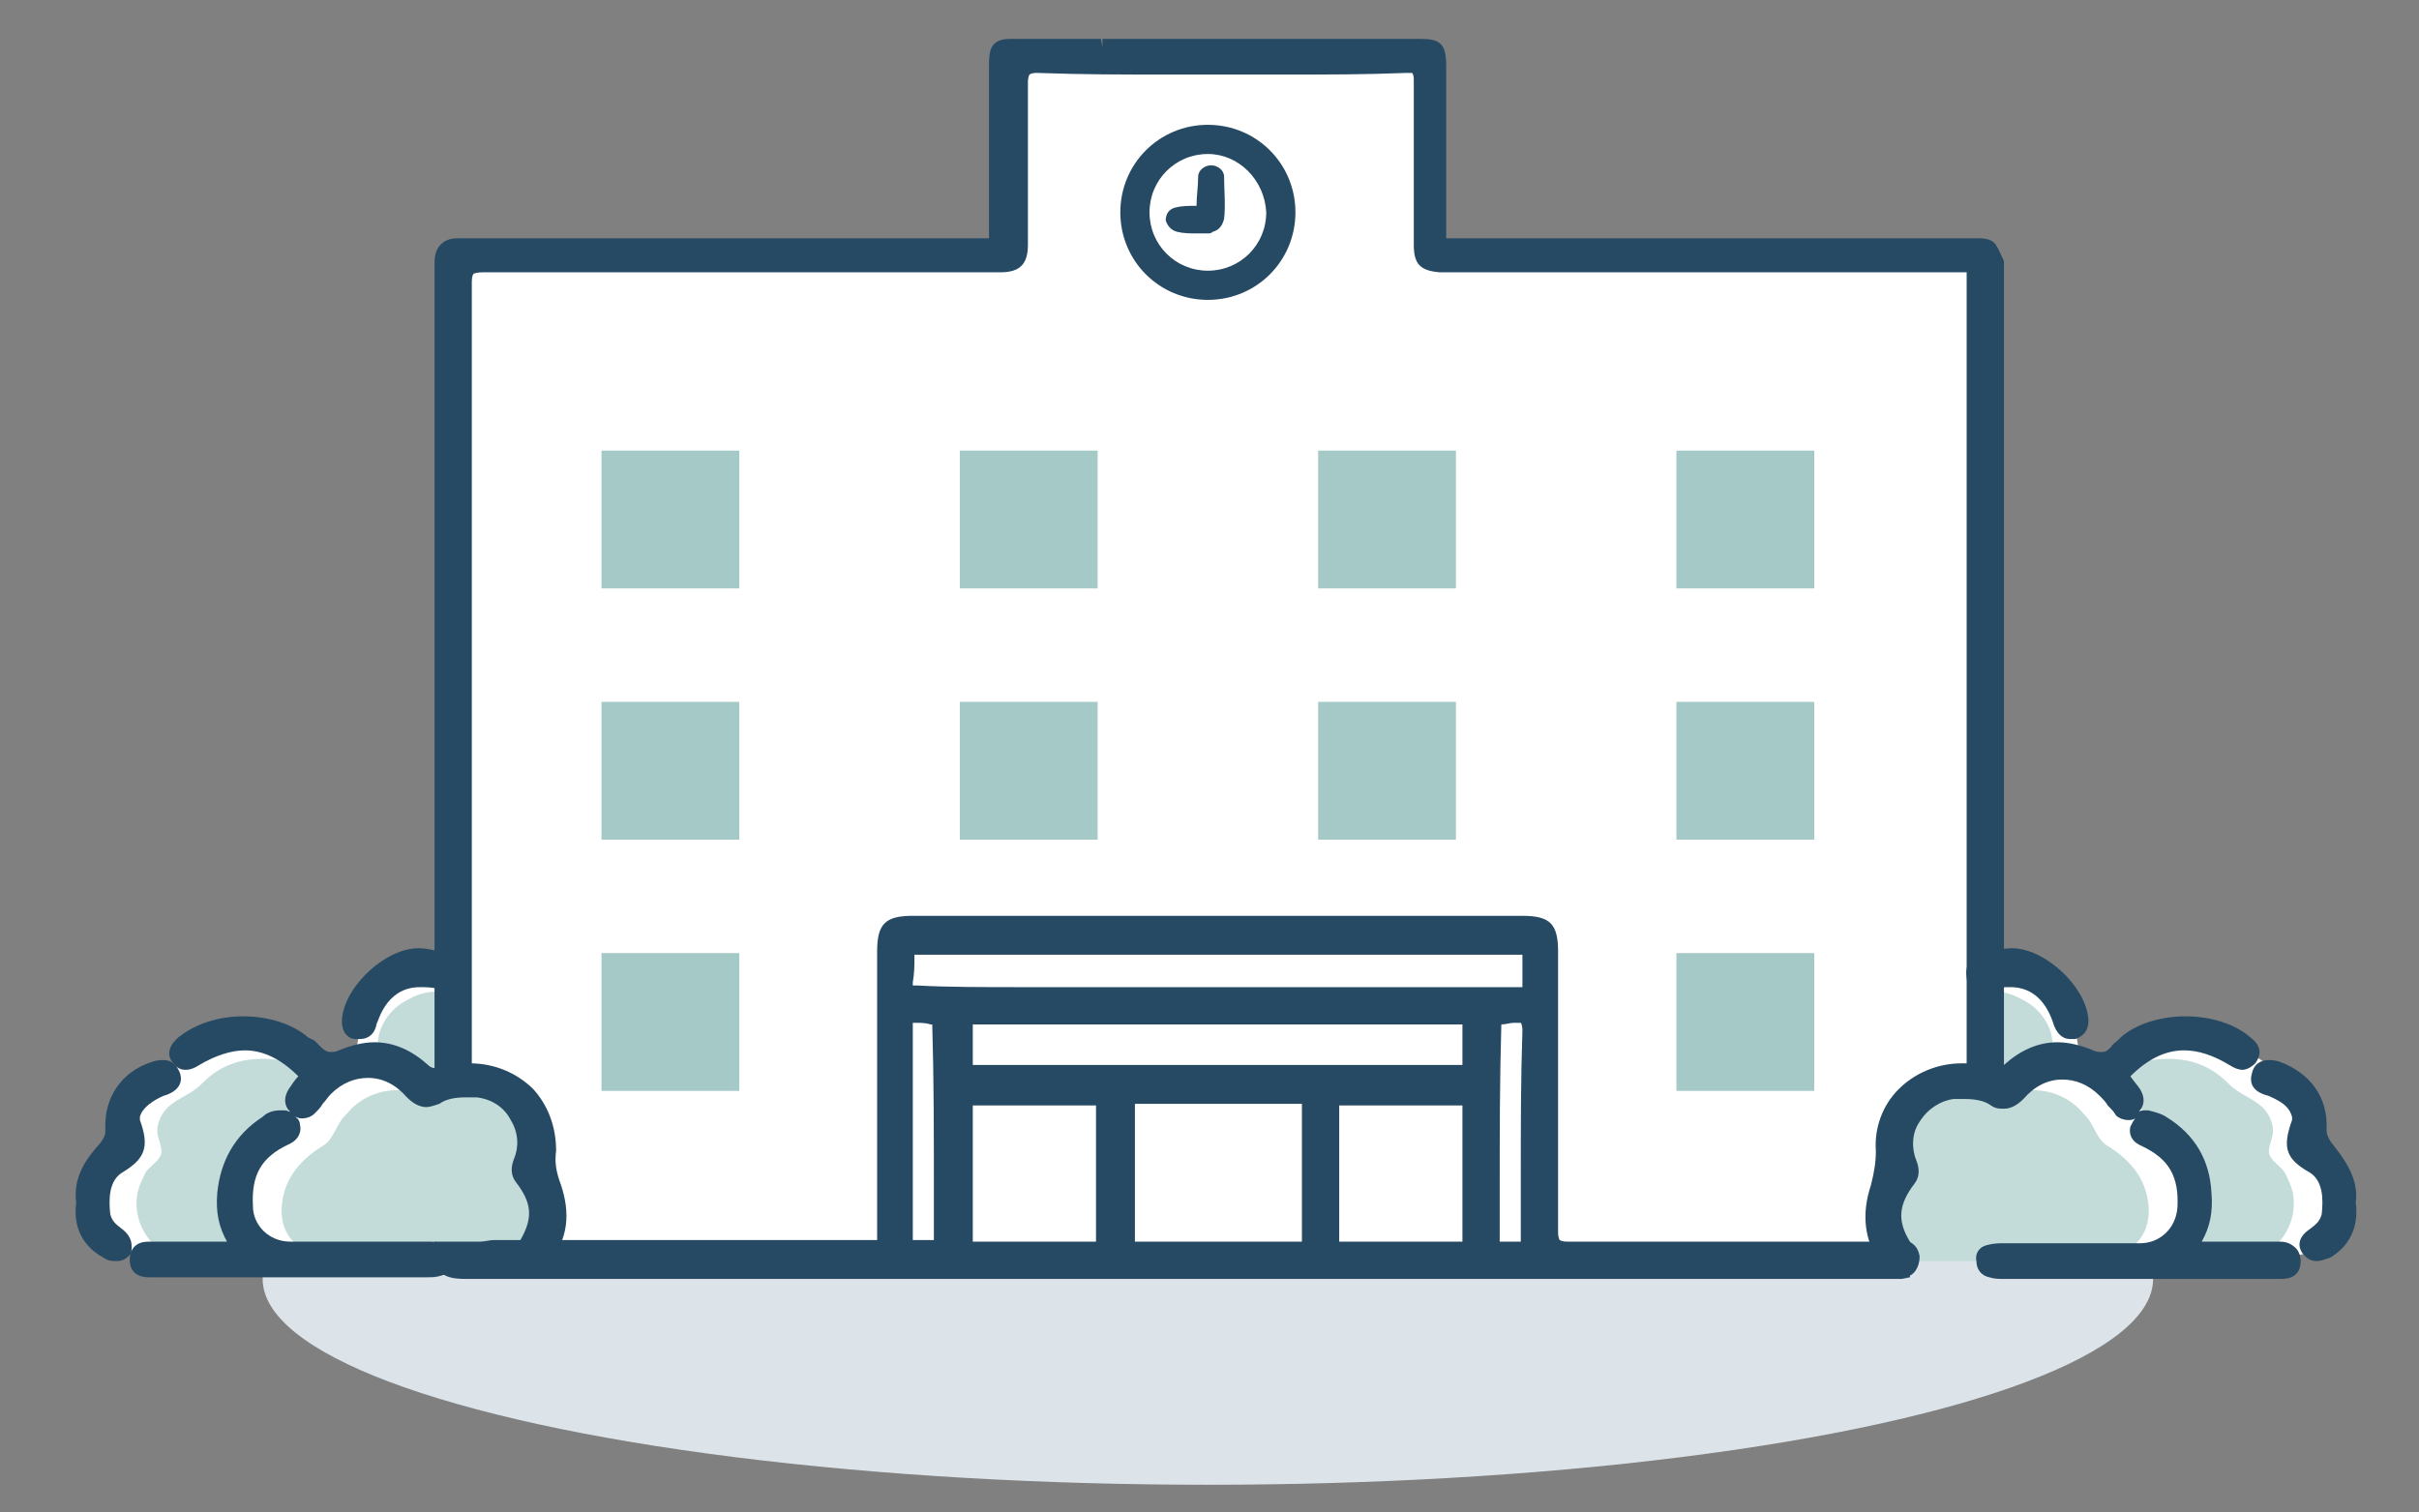 <?xml version="1.0" encoding="utf-8"?>
<!-- Generator: Adobe Illustrator 27.9.5, SVG Export Plug-In . SVG Version: 9.03 Build 54986)  -->
<svg version="1.1" id="レイヤー_1" xmlns="http://www.w3.org/2000/svg" xmlns:xlink="http://www.w3.org/1999/xlink" x="0px"
	 y="0px" viewBox="0 0 149.2 93.3" style="enable-background:new 0 0 149.2 93.3;" xml:space="preserve">
<rect x="0" y="0" width="149.2" height="93.3" fill="#808080" stroke="none"/>
<style type="text/css">
	.st0{fill:#DCE4EA;}
	.st1{fill:#FFFFFF;}
	.st2{fill:#A4C9C7;}
	.st3{fill:#C3DCDA;}
	.st4{fill:#264A64;}
</style>
<g id="病院">
	<ellipse id="かげ" class="st0" cx="74.5" cy="78.9" rx="58.3" ry="12.7"/>
	<path id="白_6_" class="st1" d="M143.7,71.7c-1.3-1-1.6-1-1.6-2.3s0.3-1.6-0.4-2.3c-0.6-0.7-3.6-2.6-3.6-2.6s-2.1-1.1-3.8-0.6
		c-1.6,0.4-2.6,0.6-3.2,1.1c-0.7,0.5-0.6,1.1-1.4,0.9c-0.9-0.2-1,0.9-1.4-0.8c-0.4-1.7-0.1-1.7-0.9-2.7c-0.7-1-1.3-2.3-2.3-2.5
		c-1-0.1-2.8,0.3-2.8,0.3V16H88V3.7H62.2v12.2H27.9v44.2c-0.5-0.1-1.1-0.2-1.6-0.2c-1.6,0.2-1.7-0.2-2.6,0.8c-0.9,1-1.1,1-1.4,2.4
		c-0.3,1.4-0.5,2.6-0.5,2.6s-1.7,1.6-2,0.4s-0.9-1.9-2.6-2.2c-1.7-0.2-2.1-0.9-3.4-0.2c-1.3,0.7-1.5,0.8-2.1,1.3s-0.8,1.1-1.9,1.7
		S8.2,66.9,7.8,68s-0.5,1.4-0.4,2.1c0.1,0.7,0.2,0.4-0.4,1.1s-1.1,1-1.2,2c-0.2,1.1-0.8,1.1,0,2.1c0.8,1.1,0.8,1,1.3,1.4
		c0.5,0.4,1.6,1.1,2.6,1.1s23.5,0,23.5,0s0.1-0.1,0.2-0.3h82.9h8.4h16.1c0,0,2.4,0.1,3.2-1.4C144.7,74.6,145,72.7,143.7,71.7z"/>
	<g id="塗り_6_">
		<g>
			<rect x="37.1" y="27.8" class="st2" width="8.5" height="8.5"/>
			<rect x="59.2" y="27.8" class="st2" width="8.5" height="8.5"/>
			<rect x="81.3" y="27.8" class="st2" width="8.5" height="8.5"/>
			<rect x="103.4" y="27.8" class="st2" width="8.5" height="8.5"/>
			<rect x="37.1" y="43.3" class="st2" width="8.5" height="8.5"/>
			<rect x="59.2" y="43.3" class="st2" width="8.5" height="8.5"/>
			<rect x="81.3" y="43.3" class="st2" width="8.5" height="8.5"/>
			<rect x="103.4" y="43.3" class="st2" width="8.5" height="8.5"/>
			<rect x="37.1" y="58.8" class="st2" width="8.5" height="8.5"/>
			<rect x="103.4" y="58.8" class="st2" width="8.5" height="8.5"/>
		</g>
		<g>
			<path class="st3" d="M27.4,67.5c-0.5-0.6-1.2-1-1.8-1.4c-0.7-0.4-1.5-0.7-2.3-0.7c0-0.4,0-0.8,0-1.1c0.1-1.2,0.9-2.2,2-2.7
				c0.5-0.3,1.3-0.5,2.1-0.4C27.4,63.4,27.3,65.4,27.4,67.5z"/>
			<path class="st3" d="M8.5,73.5c0.1-0.4,0.3-0.8,0.5-1.2c0.2-0.3,0.7-0.6,0.9-1c0.2-0.4-0.2-1.1-0.2-1.5c0-0.5,0.2-0.9,0.4-1.2
				c0.6-0.8,1.6-1,2.3-1.7c0.7-0.7,1.3-1.1,2.3-1.4c1.6-0.4,3.3-0.1,4.8,0.6c0.2,0.1,0.4,0.1,0.5,0.2c-0.6,0.4-1.2,1-1.7,1.6
				c-0.8,1-2,1.9-2.8,3.1c-1,1.6-1.2,3.5-0.5,5.2c0.3,0.6,0.7,1.2,1.1,1.8c-1.8,0.1-3.8,0.3-5.4-0.4C9.2,77,8.1,75.3,8.5,73.5z"/>
			<path class="st3" d="M17.4,74.2c0.2-1.6,1.2-2.7,2.5-3.5c0.7-0.4,0.8-1.3,1.4-1.9c0,0,0.1-0.1,0.1-0.1c0.9-1.1,2.3-1.6,3.7-1.4
				c0.3,0,0.5,0.1,0.7,0.2c0.2-0.2,0.4-0.4,0.6-0.6c0,0,0.1,0,0.1,0c1.2-0.2,2.4-0.3,3.6,0.1c0.8,0.3,1.9,0.8,2.4,1.6c0,0,0,0,0,0
				c0,0.1,0.1,0.3,0.1,0.4c0,0,0,0.1,0,0.1c0,0,0,0.1,0,0.1c0,0,0,0,0,0c0.1,0.4,0.2,0.8,0.1,1.2c-0.1,0.9-0.3,1.7,0,2.5
				c0.3,0.8,0.8,1.4,0.8,2.4c0,0.3,0,0.5,0,0.8c-0.1,0.2-0.1,0.3-0.2,0.5l-0.4,1.2H19.2c0,0,0.1-0.2,0.3-0.5
				C17.9,77,17.2,75.7,17.4,74.2z"/>
		</g>
		<g>
			<path class="st3" d="M122.5,67.5c0.5-0.6,1.2-1,1.8-1.4c0.7-0.4,1.5-0.7,2.3-0.7c0-0.4,0-0.8,0-1.1c-0.1-1.2-0.9-2.2-2-2.7
				c-0.5-0.3-1.3-0.5-2.1-0.4C122.5,63.4,122.6,65.4,122.5,67.5z"/>
			<path class="st3" d="M141.4,73.5c-0.1-0.4-0.3-0.8-0.5-1.2c-0.2-0.3-0.7-0.6-0.9-1c-0.2-0.4,0.2-1.1,0.2-1.5
				c0-0.5-0.2-0.9-0.4-1.2c-0.6-0.8-1.6-1-2.3-1.7c-0.7-0.7-1.3-1.1-2.3-1.4c-1.6-0.4-3.3-0.1-4.8,0.6c-0.2,0.1-0.4,0.1-0.5,0.2
				c0.6,0.4,1.2,1,1.7,1.6c0.8,1,2,1.9,2.8,3.1c1,1.6,1.2,3.5,0.5,5.2c-0.3,0.6-0.7,1.2-1.1,1.8c1.8,0.1,3.8,0.3,5.4-0.4
				C140.7,77,141.8,75.3,141.4,73.5z"/>
			<path class="st3" d="M132.5,74.2c-0.2-1.6-1.2-2.7-2.5-3.5c-0.7-0.4-0.8-1.3-1.4-1.9c0,0-0.1-0.1-0.1-0.1
				c-0.9-1.1-2.3-1.6-3.7-1.4c-0.3,0-0.5,0.1-0.7,0.2c-0.2-0.2-0.4-0.4-0.6-0.6c0,0-0.1,0-0.1,0c-1.2-0.2-2.4-0.3-3.6,0.1
				c-0.8,0.3-1.9,0.8-2.4,1.6c0,0,0,0,0,0c0,0.1-0.1,0.3-0.1,0.4c0,0,0,0.1,0,0.1c0,0,0,0.1,0,0.1c0,0,0,0,0,0
				c-0.1,0.4-0.2,0.8-0.1,1.2c0.1,0.9,0.3,1.7,0,2.5c-0.3,0.8-0.8,1.4-0.8,2.4c0,0.3,0,0.5,0,0.8c0.1,0.2,0.1,0.3,0.2,0.5l0.4,1.2
				h13.9c0,0-0.1-0.2-0.3-0.5C132,77,132.7,75.7,132.5,74.2z"/>
		</g>
	</g>
	<g id="アウトライン_5_">
		<g>
			<path class="st4" d="M117.2,76.5c-0.2,0-0.4,0-0.6,0.1l-6.5,0c-3.9,0-8.6,0-13.4,0c-0.4,0-0.5-0.1-0.5-0.1c0,0-0.1-0.1-0.1-0.5
				c0-4.4,0-8.9,0-13.1l0-4.2c0-1.7-0.5-2.2-2.2-2.2l-37.6,0c-1.7,0-2.2,0.5-2.2,2.2v17.1c0,0.3,0,0.6,0,0.7c-0.1,0-0.4,0-0.8,0
				l-10.6,0c-3.4,0-7.7,0-12.1,0l-0.1,0c-0.3,0-0.6,0.1-0.9,0.1c-0.4,0-0.7,0-1.1,0c-0.4,0-0.7,0-1.1,0l-0.6,0l0,0.5
				c0,1.4,0.5,1.8,1.9,1.8l88.4,0l0.1,0l0,0l0.1,0l0.5-0.1l0-0.1c0.4-0.2,0.6-0.7,0.6-1.2C118.3,76.9,117.9,76.5,117.2,76.5z
				 M90.2,68.2v8.4h-7.6v-8.4H90.2z M80.3,70.8l0,1v4.8l-3.1,0c-2.3,0-4.7,0-7,0c-0.1,0-0.2,0-0.2,0c0,0,0,0,0,0c0,0,0-0.1,0-0.3
				c0-2.6,0-5.2,0-8c0-0.2,0-0.2,0-0.2c0,0,0.1,0,0.2,0l0.1,0c1.7,0,3.3,0,4.8,0c1.7,0,3.4,0,5,0c0.1,0,0.2,0,0.2,0c0,0,0,0,0,0
				c0,0,0,0.1,0,0.2C80.3,69.1,80.3,70,80.3,70.8z M67.6,68.2v8.4H60v-8.4H67.6z M56.4,59.1c0,0,0-0.2,0-0.2h37.5l0,0.3
				c0,0.5,0,1.1,0,1.7c0,0,0,0,0,0c0,0-0.1,0-0.2,0c-0.5,0-0.9,0-1.4,0l-0.1,0c-0.6,0-1.3,0-2,0l-1.7,0c-3.1,0-6.2,0-9.3,0
				c-3,0-5.7,0-8.2,0l-1.1,0c-1.1,0-2.2,0-3.3,0h-0.1c-1.1,0-2.3,0-3.4,0c-2.6,0-4.6,0-6.5-0.1c-0.2,0-0.3,0-0.3,0c0,0,0,0,0,0
				c0,0,0-0.1,0-0.2C56.4,60,56.4,59.6,56.4,59.1z M93.8,72.4l0,0.5c0,1.1,0,2.1,0,3.2c0,0.1,0,0.1,0,0.2c0,0.1,0,0.2,0,0.3
				c-0.2,0-0.4,0-0.6,0c-0.2,0-0.5,0-0.7,0c0-1,0-2.1,0-3.1l0-0.2c0-3.3,0-6.7,0.1-10.1c0.3,0,0.5-0.1,0.8-0.1c0.1,0,0.2,0,0.3,0
				c0.1,0,0.1,0,0.1,0c0,0,0.1,0.1,0.1,0.5C93.8,66.5,93.8,69.5,93.8,72.4z M90.2,63.2v2.5H60v-2.5H90.2z M56.4,63.1
				C56.5,63.1,56.5,63.1,56.4,63.1c0.4,0,0.7,0,1,0.1c0,0,0.1,0,0.1,0c0.1,3.4,0.1,6.8,0.1,10.1c0,1.1,0,2.2,0,3.2
				c-0.2,0-0.4,0-0.7,0c-0.2,0-0.4,0-0.6,0V63.1z"/>
			<path class="st4" d="M123.1,15.1c-0.2-0.3-0.6-0.4-1-0.4c-0.2,0-0.5,0-0.7,0h-5.6c-8.6,0-17.3,0-25.9,0c-0.1,0-0.2,0-0.3,0
				c-0.1,0-0.1,0-0.2,0c-0.1,0-0.1,0-0.2,0c0-0.1,0-0.2,0-0.3c0-0.1,0-0.2,0-0.2c0-1.7,0-5.2,0-5.2c0-1.7,0-3.3,0-5
				c0-1.4-0.5-1.6-1.6-1.6h0c-0.9,0-1.7,0-2.6,0c-1.5,0-2.9,0-4.4,0h-0.1c-1.4,0-2.9,0-4.3,0l-0.7,0c-2.5,0-5.1,0-7.5,0l0,0.5
				l-0.1-0.5l-4.3,0c-0.3,0-0.6,0-0.9,0c-0.1,0-0.3,0-0.4,0C61.1,2.4,61,3.1,61,4c0,2.2,0,4.4,0,6.6v4.1c-0.1,0-0.1,0-0.2,0
				c-0.1,0-0.1,0-0.2,0c-0.1,0-0.2,0-0.2,0c-8,0-16,0-24,0H29c-0.3,0-0.6,0-0.8,0c-0.6,0-1.4,0.3-1.4,1.5c0,16.5,0,33,0,49.1l0,2
				l0.6-0.2c0.3-0.1,0.5-0.1,0.8-0.1c0.1,0,0.3,0,0.4,0l0.5,0.1l0-0.5c0-18.4,0-34,0-49.2c0-0.4,0.1-0.5,0.1-0.5
				c0,0,0.1-0.1,0.6-0.1c5.2,0,10.2,0,14.5,0l11.1,0l3.4,0c1.1,0,2,0,2.9,0c1.2,0,1.7-0.5,1.7-1.7c0-1,0-2,0-3c0-2.3,0-4.7,0-7
				c0-0.4,0.1-0.5,0.1-0.5c0,0,0.1-0.1,0.4-0.1l0.1,0c2.7,0.1,5.4,0.1,7.7,0.1l3.7,0l3.7,0c2.8,0,5.2,0,7.6-0.1l0.1,0
				c0.3,0,0.3,0,0.3,0c0,0,0.1,0.1,0.1,0.4c0,2.4,0,5,0,7.2l0,3c0,1.2,0.4,1.6,1.6,1.7c0.1,0,0.3,0,0.5,0l0.5,0l30.8,0
				c0.3,0,0.5,0,0.7,0c0,0.1,0,0.4,0,0.7l0,49.5l0.5,0c0.2,0,0.4,0,0.6,0.1c0.2,0,0.4,0.1,0.6,0.1l0.6,0.2l0-49.3c0-0.8,0-1.4,0-2
				C123.4,15.7,123.3,15.4,123.1,15.1z"/>
		</g>
		<g>
			<path class="st4" d="M34.6,73.1c-0.3-0.8-0.4-1.4-0.3-2.1c0-1.5-0.5-2.8-1.4-3.8c-1-1-2.4-1.6-3.9-1.6c-0.6,0-1.2,0.1-1.8,0.2
				c-0.1,0-0.2,0.1-0.3,0.1c-0.1,0-0.3,0-0.5-0.2c-1-0.9-2.1-1.4-3.3-1.4c-0.7,0-1.5,0.2-2.2,0.5c-0.2,0.1-0.4,0.1-0.5,0.1
				c-0.1,0-0.3,0-0.6-0.3c-0.1-0.1-0.3-0.3-0.4-0.4L19,64c-0.9-0.8-2.4-1.3-4-1.3c-1.6,0-3,0.5-4,1.3c-0.8,0.7-0.6,1.3-0.3,1.6
				C11,66,11.3,66,11.5,66c0.2,0,0.5-0.1,0.8-0.3c1-0.6,2-0.9,2.8-0.9c1.1,0,2.2,0.5,3.3,1.6l0,0c-0.2,0.2-0.4,0.5-0.6,0.8
				c-0.3,0.5-0.3,1,0.1,1.4c-0.2-0.1-0.3-0.1-0.5-0.1l-0.1,0c-0.4,0-0.8,0.1-1.1,0.4c-1.7,1.1-2.6,2.7-2.8,4.7
				c-0.1,1.2,0.1,2.1,0.6,3l-2.1,0c-0.8,0-1.4,0-2,0c-0.1,0-0.2,0-0.3,0c-0.1,0-0.2,0-0.3,0c-0.3,0-0.7,0-1,0.3
				c-0.2,0.2-0.3,0.5-0.3,0.8c0,0.5,0.2,1.1,1.2,1.1c0.1,0,0.2,0,0.3,0c0.1,0,0.2,0,0.3,0c3,0,6.1,0,10.2,0l6.3,0
				c0.3,0,0.6,0,0.9-0.1c0.5-0.1,0.8-0.5,0.8-1c0-0.5-0.3-0.9-0.7-1c-0.3-0.1-0.7-0.1-1-0.1c-1.3,0-2.6,0-3.9,0l-4.5,0
				c-1.3,0-2.3-1-2.3-2.2c-0.1-1.9,0.5-3,2.2-3.8c0.7-0.3,0.8-0.9,0.7-1.2c0-0.2-0.1-0.4-0.3-0.5c0.1,0,0.2,0.1,0.4,0.1
				c0.3,0,0.6-0.1,0.8-0.3c0.2-0.2,0.4-0.4,0.5-0.6c0.2-0.2,0.3-0.4,0.5-0.6c0.7-0.7,1.5-1,2.3-1c0.9,0,1.7,0.4,2.4,1.2
				c0.4,0.4,0.8,0.6,1.2,0.6c0.2,0,0.5-0.1,0.8-0.2c0.4-0.3,1-0.4,1.6-0.4c0.2,0,0.5,0,0.7,0c0.9,0.1,1.7,0.6,2.1,1.4
				c0.5,0.8,0.5,1.7,0.2,2.4c-0.2,0.5-0.2,1,0.1,1.4c1,1.3,1.1,2.2,0.3,3.6c-0.4,0.7-0.4,1.3,0.2,1.7c0.2,0.1,0.4,0.2,0.6,0.2
				c0.5,0,0.8-0.4,1.1-0.7C35,76.4,35.2,74.9,34.6,73.1z"/>
			<path class="st4" d="M7.5,75.8c-0.4-0.3-0.6-0.5-0.7-0.9c-0.1-0.9-0.1-2.1,0.8-2.6c1.3-0.8,1.6-1.5,1.1-3c-0.1-0.2-0.1-0.4,0-0.6
				c0.2-0.4,0.7-0.8,1.4-1.1c0.4-0.1,1.3-0.5,1-1.4c-0.2-0.5-0.5-0.8-1-0.8c-0.2,0-0.4,0-0.7,0.1c-1.9,0.6-3,2.2-2.9,4.2
				c0,0.4-0.1,0.5-0.3,0.8c-0.9,1-1.7,2.1-1.5,3.7c-0.2,1.5,0.4,2.7,1.7,3.4c0.3,0.2,0.5,0.2,0.8,0.2c0.3,0,0.6-0.1,0.9-0.5
				C8.1,77,8.3,76.4,7.5,75.8z"/>
			<path class="st4" d="M21.9,64.1c0.1,0,0.2,0,0.3,0c0.3,0,0.8-0.1,1-0.8c0-0.1,0.1-0.3,0.1-0.3c0.5-1.4,1.4-2.1,2.6-2.1
				c0.3,0,0.7,0,1.1,0.1l0.1,0c0.1,0,0.2,0,0.2,0.1c0.1,0,0.1,0,0.2,0c0.8,0,1-0.5,1.1-0.8c0.1-0.5-0.1-1-0.7-1.3
				c-0.8-0.3-1.4-0.5-2.1-0.5l0,0c-2,0-4.5,2.3-4.7,4.3C21,63.8,21.6,64.1,21.9,64.1z"/>
		</g>
		<g>
			<path class="st4" d="M140.5,76.6c-0.1,0-0.2,0-0.3,0c-0.1,0-0.2,0-0.3,0c0,0,0,0,0,0c-0.6,0-1.2,0-2,0l-2.1,0
				c0.5-0.9,0.7-1.8,0.6-3c-0.1-2-1-3.6-2.8-4.7c-0.3-0.2-0.7-0.3-1.1-0.4l-0.1,0c-0.2,0-0.4,0-0.5,0.1c0.4-0.4,0.4-0.9,0.1-1.4
				c-0.2-0.3-0.4-0.5-0.6-0.8l0,0c1.1-1.1,2.2-1.6,3.3-1.6c0.9,0,1.8,0.3,2.8,0.9c0.3,0.2,0.6,0.3,0.8,0.3c0.2,0,0.5-0.1,0.8-0.4
				c0.3-0.4,0.5-1-0.3-1.6c-0.9-0.8-2.4-1.3-4-1.3c-1.6,0-3.1,0.5-4,1.3l-0.2,0.2c-0.1,0.1-0.3,0.2-0.4,0.4
				c-0.3,0.3-0.4,0.3-0.6,0.3c-0.1,0-0.3,0-0.5-0.1c-0.7-0.3-1.5-0.5-2.2-0.5c-1.2,0-2.3,0.5-3.3,1.4c-0.2,0.2-0.3,0.2-0.5,0.2
				c-0.1,0-0.2,0-0.3-0.1c-0.6-0.2-1.2-0.2-1.8-0.2c-1.5,0-2.9,0.6-3.9,1.6c-1,1-1.5,2.4-1.4,3.8c0,0.7-0.1,1.3-0.3,2.1
				c-0.6,1.8-0.4,3.4,0.5,4.7c0.2,0.3,0.6,0.7,1.1,0.7c0.2,0,0.4-0.1,0.6-0.2c0.5-0.4,0.6-0.9,0.2-1.7c-0.8-1.3-0.7-2.3,0.3-3.6
				c0.3-0.4,0.3-0.9,0.1-1.4c-0.3-0.7-0.3-1.7,0.2-2.4c0.5-0.8,1.3-1.3,2.1-1.4c0.3,0,0.5,0,0.7,0c0.6,0,1.2,0.1,1.6,0.4
				c0.3,0.2,0.5,0.2,0.8,0.2c0.4,0,0.8-0.2,1.2-0.6c0.7-0.8,1.5-1.2,2.4-1.2c0.8,0,1.6,0.3,2.3,1c0.2,0.2,0.4,0.4,0.5,0.6
				c0.2,0.2,0.4,0.4,0.5,0.6c0.2,0.2,0.5,0.3,0.8,0.3c0.1,0,0.2,0,0.4-0.1c-0.1,0.1-0.2,0.3-0.3,0.5c-0.1,0.4,0,0.9,0.7,1.2
				c1.7,0.8,2.3,1.9,2.2,3.8c-0.1,1.3-1.1,2.2-2.3,2.2l-4.5,0c-1.3,0-2.6,0-3.9,0c-0.3,0-0.6,0-1,0.1c-0.5,0.1-0.8,0.5-0.7,1
				c0,0.5,0.3,0.9,0.8,1c0.3,0.1,0.6,0.1,0.9,0.1l6.3,0c4.1,0,7.2,0,10.2,0c0.1,0,0.2,0,0.3,0c0.1,0,0.2,0,0.3,0
				c1,0,1.2-0.6,1.2-1.1c0-0.3-0.1-0.6-0.3-0.8C141.2,76.6,140.8,76.6,140.5,76.6z"/>
			<path class="st4" d="M145.3,74.2c0.2-1.5-0.7-2.7-1.5-3.7c-0.2-0.3-0.3-0.5-0.3-0.8c0.1-2-1-3.5-2.9-4.2
				c-0.3-0.1-0.5-0.1-0.7-0.1c-0.5,0-0.9,0.3-1,0.8c-0.3,1,0.6,1.3,1,1.4c0.7,0.3,1.2,0.6,1.4,1.1c0.1,0.2,0.1,0.4,0,0.6
				c-0.5,1.5-0.3,2.2,1.1,3c0.9,0.5,0.9,1.7,0.8,2.6c-0.1,0.4-0.3,0.6-0.7,0.9c-0.9,0.6-0.7,1.2-0.5,1.5c0.3,0.4,0.6,0.5,0.9,0.5
				c0.2,0,0.5-0.1,0.8-0.2C144.9,76.9,145.5,75.7,145.3,74.2z"/>
			<path class="st4" d="M122.4,61.1c0.1,0,0.1,0,0.2,0c0.1,0,0.2,0,0.2-0.1l0.1,0c0.4-0.1,0.7-0.1,1.1-0.1c1.2,0,2.1,0.7,2.6,2.1
				c0,0,0.1,0.3,0.1,0.3c0.3,0.7,0.7,0.8,1,0.8c0.1,0,0.2,0,0.3,0c0.3-0.1,0.9-0.4,0.8-1.3c-0.2-2-2.7-4.3-4.7-4.3l0,0
				c-0.7,0-1.3,0.2-2.1,0.5c-0.6,0.2-0.8,0.7-0.7,1.3C121.3,60.6,121.6,61.1,122.4,61.1z"/>
		</g>
	</g>
</g>
<g>
	<path class="st4" d="M74.5,18.5c-3,0-5.4-2.4-5.4-5.4c0-3,2.4-5.4,5.4-5.4s5.4,2.4,5.4,5.4C79.9,16.1,77.5,18.5,74.5,18.5z
		 M74.5,9.5c-2,0-3.6,1.6-3.6,3.6c0,2,1.6,3.6,3.6,3.6c2,0,3.6-1.6,3.6-3.6C78,11.1,76.4,9.5,74.5,9.5z"/>
	<path class="st4" d="M72.6,14.3c0.4,0.1,0.8,0.1,1.2,0.1l0.7,0c0.1,0,0.2,0,0.3-0.1c0.4-0.1,0.6-0.4,0.7-0.8c0.1-0.8,0-1.8,0-2.6
		c0-0.4-0.4-0.7-0.8-0.7c-0.4,0-0.8,0.3-0.8,0.7c0,0.6-0.1,1.2-0.1,1.8l-0.1,0c-0.4,0-0.8,0-1.2,0.1c-0.4,0.1-0.6,0.4-0.6,0.8
		C72,13.9,72.2,14.2,72.6,14.3z"/>
</g>
<g>
</g>
<g>
</g>
<g>
</g>
<g>
</g>
<g>
</g>
<g>
</g>
</svg>
